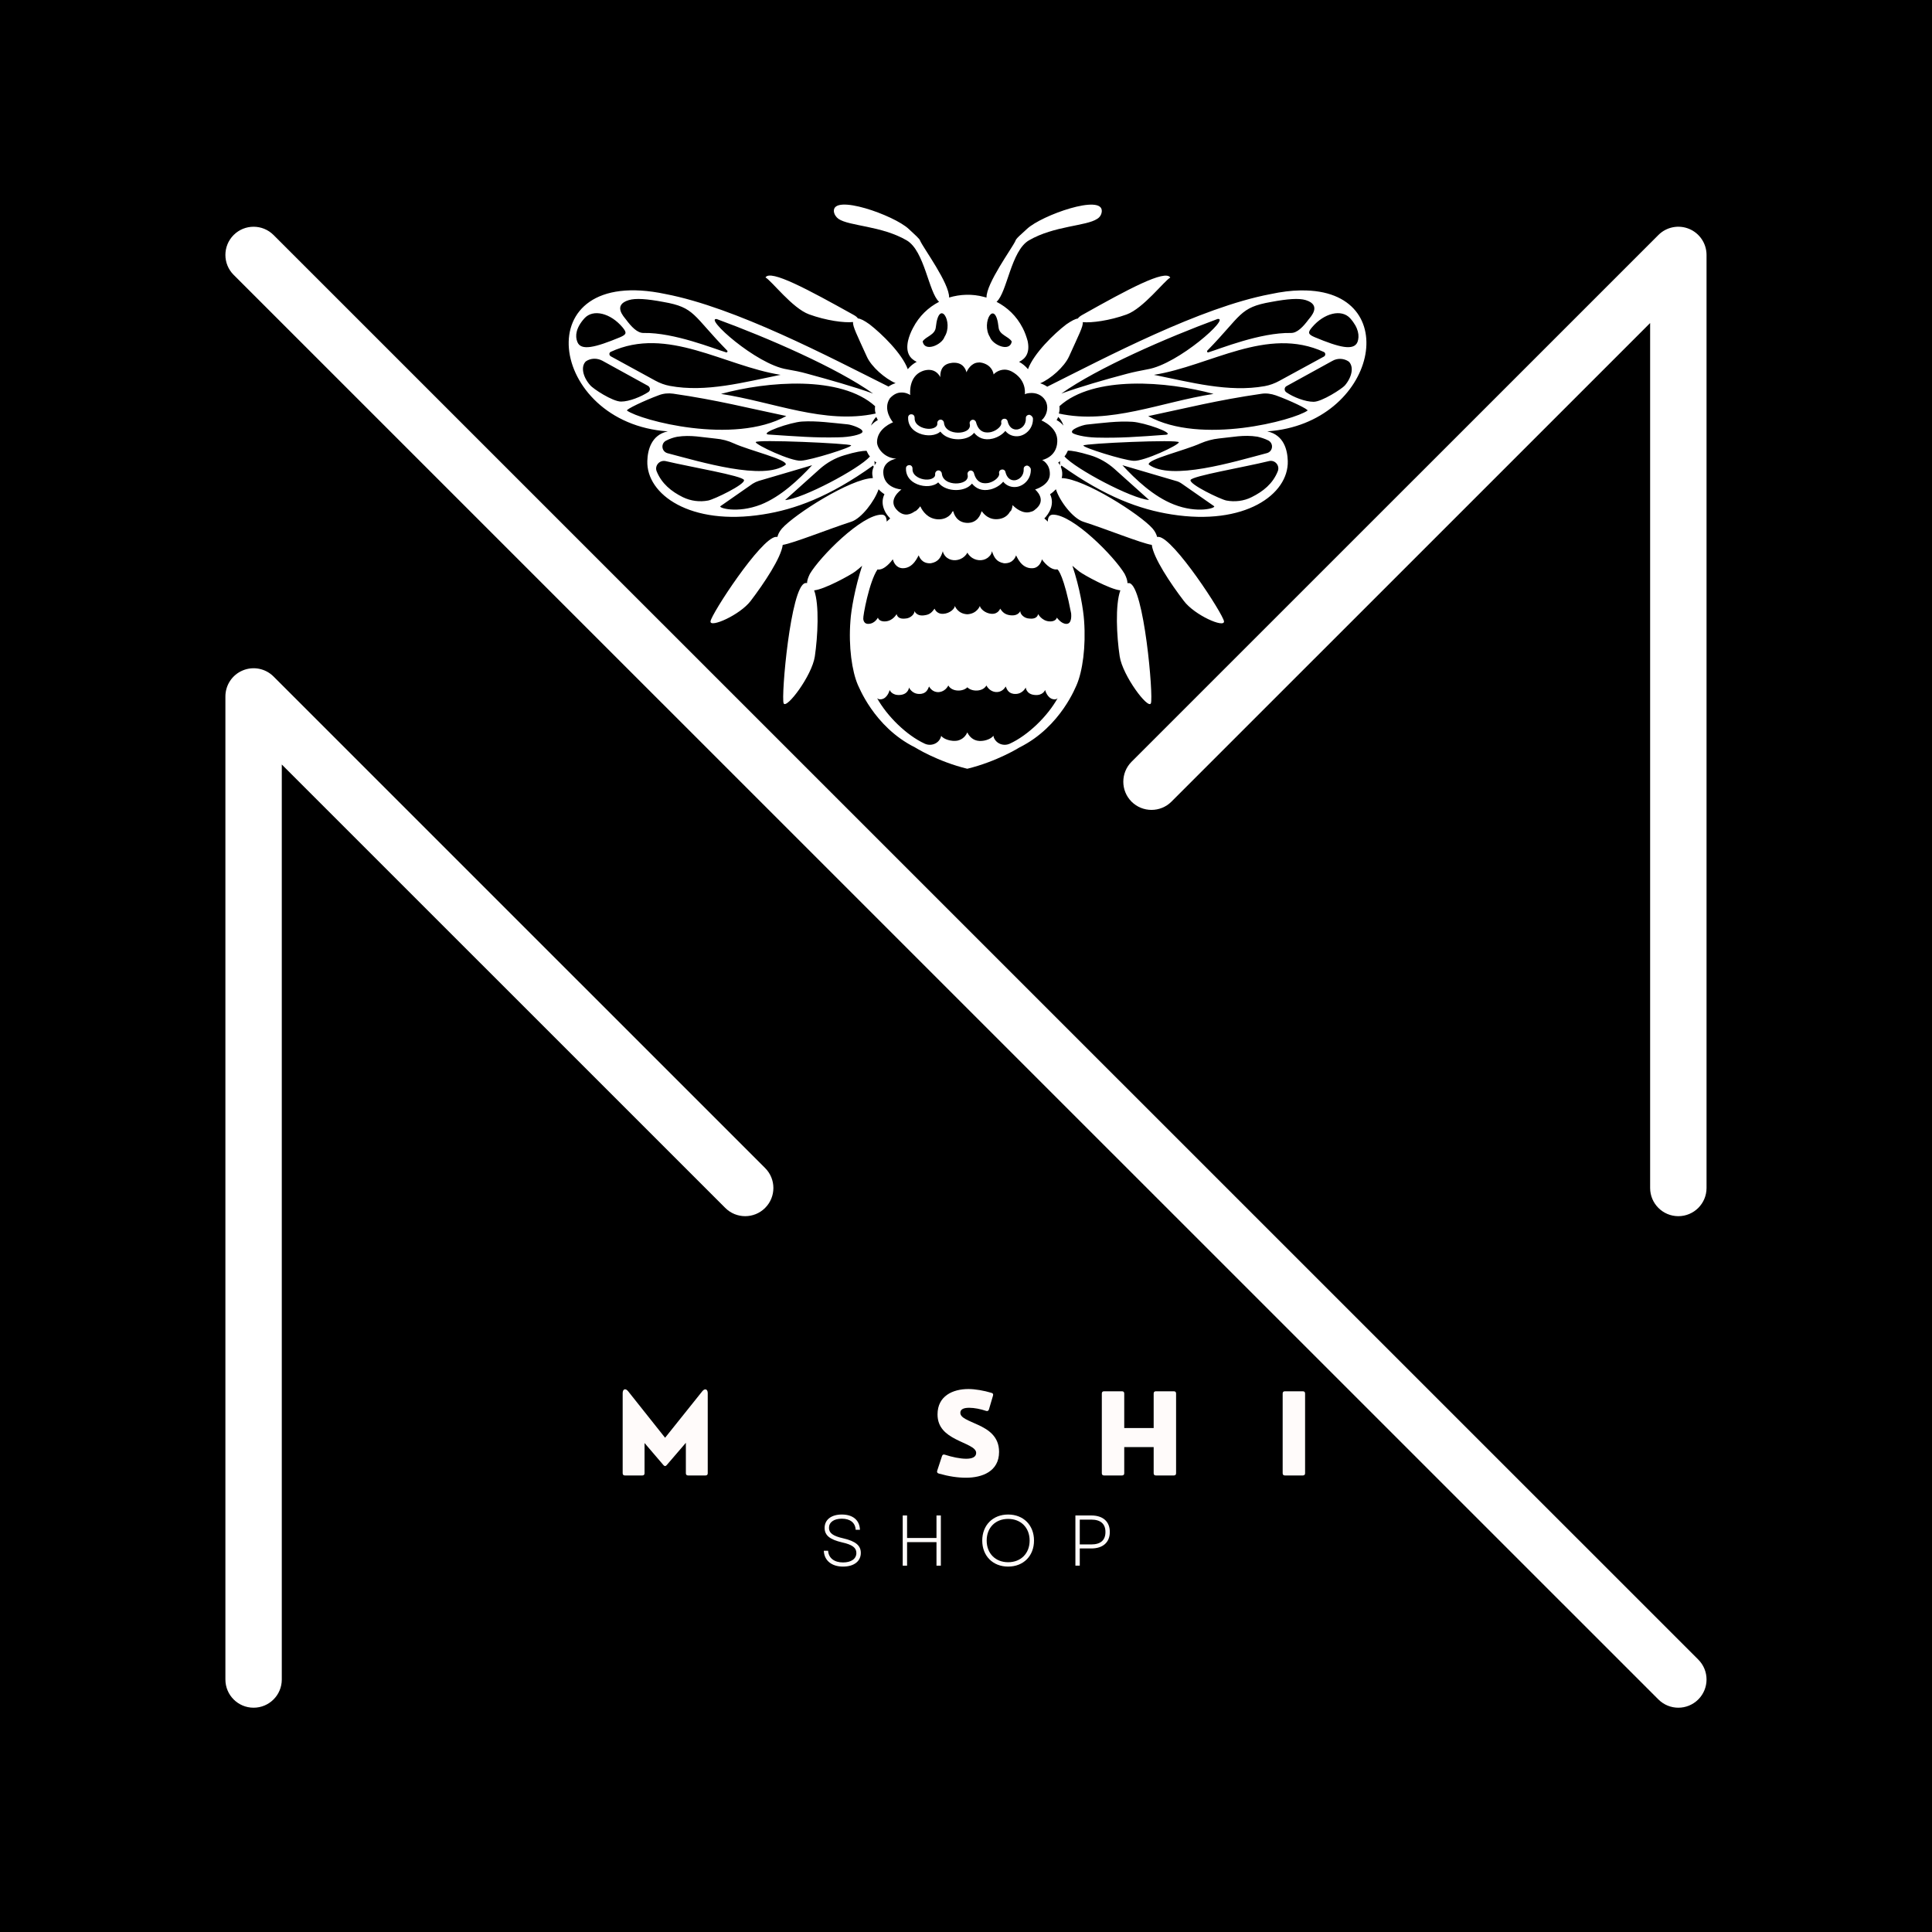 <svg xmlns="http://www.w3.org/2000/svg" xmlns:xlink="http://www.w3.org/1999/xlink" width="500" zoomAndPan="magnify" viewBox="0 0 375 375" height="500" preserveAspectRatio="xMidYMid meet" version="1.0"><defs><g/><clipPath id="16dfb3773b"><path d="M 43.105 44 L 331.855 44 L 331.855 331.465 L 43.105 331.465 Z M 43.105 44 " clip-rule="nonzero"/></clipPath><clipPath id="105880c404"><path d="M 110 39 L 266 39 L 266 149.25 L 110 149.25 Z M 110 39 " clip-rule="nonzero"/></clipPath></defs><rect x="-37.5" width="450" fill="#ffffff" y="-37.5" height="450" fill-opacity="1"/><rect x="-37.5" width="450" fill="#ffffff" y="-37.5" height="450" fill-opacity="1"/><rect x="-37.5" width="450" fill="#000000" y="-37.5" height="450" fill-opacity="1"/><g clip-path="url(#16dfb3773b)"><path fill="#ffffff" d="M 325.766 236.059 C 322.742 236.059 320.289 233.605 320.289 230.586 L 320.289 62.699 L 227.375 155.602 C 225.238 157.734 221.773 157.734 219.633 155.602 C 217.5 153.461 217.5 150 219.633 147.859 L 321.895 45.613 C 323.457 44.047 325.812 43.578 327.859 44.426 C 329.902 45.273 331.238 47.27 331.238 49.484 L 331.238 230.586 C 331.238 233.605 328.789 236.059 325.766 236.059 Z M 49.223 331.465 C 46.199 331.465 43.75 329.016 43.75 325.992 L 43.75 135.18 C 43.75 132.965 45.082 130.969 47.129 130.125 C 49.176 129.277 51.527 129.742 53.094 131.309 L 148.512 226.719 C 150.648 228.852 150.648 232.32 148.512 234.453 C 146.375 236.594 142.906 236.594 140.77 234.453 L 54.695 148.391 L 54.695 325.992 C 54.695 329.016 52.246 331.465 49.223 331.465 Z M 325.766 331.465 C 324.363 331.465 322.965 330.93 321.895 329.863 L 45.352 53.352 C 43.215 51.219 43.215 47.75 45.352 45.613 C 47.492 43.477 50.953 43.477 53.094 45.613 L 329.633 322.121 C 331.773 324.258 331.773 327.723 329.633 329.863 C 328.562 330.93 327.164 331.465 325.766 331.465 " fill-opacity="1" fill-rule="nonzero"/></g><g clip-path="url(#105880c404)"><path fill="#ffffff" d="M 245.977 83.727 C 249.234 84.43 249.891 87.383 249.957 89.465 C 250.152 95.969 241.602 102.102 227.391 99.848 C 221.246 98.883 214.531 96.453 206.027 90.363 C 205.961 90.496 205.918 90.562 205.895 90.605 C 206.09 91.062 206.199 91.566 206.18 92.094 C 206.18 92.336 206.137 92.555 206.07 92.793 C 210.465 92.902 221.312 99.848 223.715 102.586 C 224.242 103.199 224.48 103.766 224.59 104.207 C 224.699 104.207 224.789 104.207 224.898 104.207 C 227.805 104.402 237.449 119.254 237.578 120.609 C 237.688 121.969 231.852 119.406 229.773 116.625 C 227.172 113.23 223.871 108.258 223.562 105.762 C 221.531 105.453 214.684 102.672 210.27 101.27 C 208.234 100.613 205.676 97.262 204.953 94.965 C 204.605 95.312 204.234 95.664 203.816 95.926 C 204.297 96.891 204.297 97.965 203.816 99.035 C 203.531 99.629 203.16 100.176 202.703 100.637 C 202.879 100.766 203.074 100.941 203.25 101.117 C 203.293 101.16 203.359 101.227 203.379 101.25 C 203.379 100.418 203.688 99.934 204.344 99.891 C 208.258 99.848 216.324 108.059 218.293 111.391 C 218.664 112.113 218.84 112.703 218.84 113.184 C 218.949 113.184 219.082 113.184 219.211 113.184 C 222.055 113.777 223.914 135.262 223.387 136.512 C 222.863 137.758 217.898 131.145 217.332 127.398 C 216.742 123.523 216.434 117.391 217.461 114.586 C 215.496 114.41 210.441 111.652 209.523 110.953 C 209.043 110.602 208.586 110.184 208.148 109.812 C 209.59 114.062 210.289 118.422 210.422 120.48 C 210.793 125.539 210.113 130.312 208.977 132.941 C 208.914 132.984 205.98 141.047 197.914 145.055 C 197.914 145.055 193.582 147.789 187.746 149.215 C 181.906 147.789 177.578 145.055 177.578 145.055 C 169.531 141.047 166.598 132.984 166.512 132.941 C 165.375 130.312 164.676 125.539 165.07 120.48 C 165.199 118.441 165.945 114.082 167.344 109.812 C 166.883 110.23 166.445 110.602 165.965 110.953 C 165.023 111.652 159.996 114.41 158.027 114.586 C 159.055 117.391 158.727 123.523 158.16 127.398 C 157.613 131.145 152.625 137.738 152.102 136.512 C 151.578 135.262 153.457 113.777 156.277 113.184 C 156.41 113.141 156.52 113.141 156.648 113.184 C 156.648 112.703 156.824 112.156 157.195 111.391 C 159.164 108.059 167.254 99.867 171.148 99.891 C 171.805 99.891 172.09 100.418 172.109 101.25 C 172.152 101.203 172.219 101.141 172.242 101.117 C 172.418 100.941 172.59 100.812 172.789 100.637 C 172.328 100.152 171.914 99.629 171.672 99.035 C 171.191 97.965 171.191 96.891 171.672 95.926 C 171.215 95.641 170.84 95.312 170.535 94.965 C 169.77 97.242 167.211 100.637 165.223 101.27 C 160.805 102.695 153.961 105.453 151.926 105.762 C 151.621 108.258 148.297 113.23 145.715 116.625 C 143.641 119.363 137.777 121.945 137.91 120.609 C 138.02 119.254 147.684 104.426 150.594 104.207 C 150.703 104.207 150.789 104.207 150.898 104.207 C 151.008 103.746 151.25 103.199 151.773 102.586 C 154.199 99.848 165.004 92.926 169.422 92.793 C 169.375 92.598 169.355 92.336 169.312 92.094 C 169.266 91.566 169.375 91.062 169.594 90.605 C 169.551 90.562 169.531 90.473 169.465 90.363 C 160.957 96.453 154.289 98.883 148.102 99.848 C 133.996 102.102 125.426 95.969 125.645 89.465 C 125.707 87.383 126.406 84.406 129.621 83.727 C 106.355 82.172 101.852 51.289 129.164 57.07 C 142.785 59.68 160.98 69.293 172.461 75.031 C 172.875 74.746 173.355 74.508 173.836 74.375 C 171.805 73.5 169.137 71.223 168.238 69.184 C 166.336 65 165.484 63.336 165.57 62.504 C 163.887 62.699 160.344 62.219 157.043 61.016 C 153.785 59.832 149.785 54.508 148.582 53.852 C 149.52 52.23 156.914 56.238 165.617 61.082 C 166.141 61.363 166.402 61.605 166.512 61.805 C 167.035 61.848 167.758 62.219 168.766 62.941 C 171.148 64.781 175.086 68.613 176.199 71.66 C 176.68 71.066 177.27 70.586 177.926 70.234 C 176.551 69.578 175.785 68.375 176.242 66.184 C 176.441 65.309 176.789 64.453 177.207 63.664 C 178.406 61.344 180.199 59.656 182.277 58.582 C 180.246 56.789 179.48 48.684 175.98 46.648 C 171.082 43.801 164.852 43.91 162.75 42.484 C 162.27 42.137 161.922 41.609 161.855 41.039 C 161.57 37.535 173.531 41.762 176.375 44.434 C 177.578 45.574 178.516 46.34 178.625 46.777 C 179.281 48.223 184.289 55.012 184.223 57.75 C 186.41 57.094 188.75 57.027 190.961 57.621 C 191.133 57.664 191.309 57.73 191.484 57.75 C 191.418 55.012 196.426 48.203 197.082 46.777 C 197.191 46.297 198.152 45.531 199.336 44.434 C 202.176 41.762 214.117 37.559 213.855 41.039 C 213.809 41.633 213.484 42.18 212.957 42.484 C 210.816 43.91 204.625 43.801 199.727 46.648 C 196.23 48.66 195.484 56.789 193.43 58.582 C 195.508 59.656 197.301 61.32 198.504 63.664 C 198.918 64.453 199.227 65.328 199.465 66.184 C 199.926 68.375 199.16 69.578 197.805 70.234 C 198.461 70.586 199.051 71.066 199.531 71.66 C 200.648 68.613 204.582 64.781 206.965 62.965 C 207.992 62.262 208.695 61.891 209.219 61.824 C 209.328 61.629 209.633 61.363 210.113 61.102 C 218.797 56.219 226.211 52.23 227.148 53.875 C 225.969 54.531 221.922 59.855 218.688 61.035 C 215.363 62.242 211.844 62.699 210.16 62.527 C 210.289 63.312 209.395 64.98 207.492 69.207 C 206.551 71.242 203.926 73.543 201.895 74.398 C 202.375 74.527 202.832 74.77 203.27 75.055 C 214.75 69.316 232.945 59.68 246.566 57.094 C 248.711 56.633 250.633 56.395 252.363 56.371 C 252.426 56.371 252.535 56.371 252.602 56.371 C 272.852 56.129 267.34 82.258 245.977 83.727 Z M 234.344 68.047 C 234.211 68.219 234.344 68.461 234.539 68.395 C 236.816 67.695 244.621 64.52 250.547 64.629 C 251.793 64.672 252.973 63.379 254.004 62 C 254.375 61.52 256.605 59.242 253.457 58.254 C 252.102 57.84 249.891 58.016 246.742 58.605 C 240.512 59.68 241.035 61.191 234.344 68.047 Z M 223.98 72.754 C 231.062 74.18 238.453 76.215 245.496 74.945 C 246.457 74.77 247.422 74.418 248.293 73.938 L 256.977 69.207 C 257.324 69.008 257.324 68.504 256.977 68.328 C 245.934 63.227 234.914 71.023 223.98 72.754 Z M 206.004 76.391 C 209.656 75.074 214.402 73.695 218.707 72.559 C 220.02 72.207 221.375 71.945 222.754 71.68 C 228.723 70.672 238.914 61.539 236.332 61.914 C 226.492 65.547 213.047 71.395 206.004 76.391 Z M 205.523 80.266 C 215.43 82.457 225.398 78.012 235.547 76.457 C 226.559 74.004 212.258 72.82 205.633 78.844 C 205.699 79.324 205.652 79.805 205.523 80.266 Z M 219.781 81.867 C 216.914 81.691 213.941 82.105 210.902 82.414 C 210.203 82.48 207.492 83.375 208.168 84.035 C 208.477 84.32 210.355 84.867 212.805 84.934 C 217.332 85.043 220.676 84.801 226.34 84.383 C 228.113 84.098 222.078 81.996 219.781 81.867 Z M 210.289 86.465 C 210.094 86.836 218.031 89.336 220.043 89.445 C 222.055 89.555 228.723 86.441 228.812 85.852 C 228.898 85.238 210.488 86.07 210.289 86.465 Z M 192.141 65.418 C 192.664 66.949 196.012 68.418 196.383 66.293 C 195.77 65.262 193.957 65.043 193.824 63.535 C 193.211 57.793 190.348 62.57 192.141 65.418 Z M 179.086 66.27 C 179.457 68.418 182.824 66.93 183.328 65.395 C 185.164 62.547 182.258 57.773 181.645 63.488 C 181.512 65.043 179.699 65.285 179.086 66.27 Z M 169.859 78.844 C 163.23 72.82 148.91 74.004 139.945 76.457 C 150.113 78.012 160.062 82.414 169.969 80.266 C 169.812 79.805 169.793 79.324 169.859 78.844 Z M 167.301 83.988 C 168 83.332 165.266 82.434 164.566 82.371 C 161.527 82.086 158.551 81.645 155.688 81.82 C 153.414 81.953 147.355 84.078 149.129 84.34 C 154.793 84.711 158.137 84.996 162.664 84.887 C 165.133 84.867 166.992 84.32 167.301 83.988 Z M 146.68 85.828 C 146.789 86.379 153.457 89.531 155.449 89.422 C 157.461 89.312 165.398 86.816 165.199 86.441 C 164.98 86.07 146.57 85.238 146.68 85.828 Z M 151.512 72.754 C 140.555 71.023 129.535 63.227 118.559 68.285 C 118.188 68.461 118.188 68.941 118.559 69.164 L 127.219 73.895 C 128.094 74.375 129.055 74.727 130.016 74.902 C 137.035 76.215 144.426 74.18 151.512 72.754 Z M 152.715 71.68 C 154.07 71.922 155.402 72.164 156.758 72.559 C 161.09 73.738 165.812 75.074 169.465 76.391 C 162.422 71.375 148.977 65.547 139.133 61.934 C 136.555 61.539 146.746 70.719 152.715 71.68 Z M 121.488 62 C 122.516 63.379 123.695 64.672 124.941 64.629 C 130.848 64.52 138.652 67.715 140.949 68.395 C 141.145 68.461 141.301 68.199 141.145 68.047 C 134.434 61.191 134.957 59.68 128.746 58.605 C 125.598 58.016 123.391 57.84 122.035 58.254 C 118.887 59.219 121.117 61.496 121.488 62 Z M 120.352 65.461 C 121.621 64.914 121.707 64.586 120.832 63.535 C 118.516 60.773 115.125 59.918 113.441 61.781 C 111.758 63.645 111.605 65.242 112.062 66.359 C 112.742 68.156 115.539 67.453 120.352 65.461 Z M 120.547 77.945 C 122.145 77.945 124.461 77.004 125.863 76.082 C 126.277 75.797 126.234 75.184 125.797 74.902 L 116.918 70.016 C 115.891 69.469 114.645 69.492 113.703 70.148 C 112.676 71.176 113.156 73.191 114.535 74.746 C 115.059 75.426 118.887 77.945 120.547 77.945 Z M 152.625 80.75 C 145.125 79.191 139.289 77.66 130.648 76.41 C 129.711 76.281 128.746 76.367 127.852 76.719 C 125.117 77.727 121.422 79.477 121.707 79.695 C 124.309 81.582 142.348 86.422 152.625 80.75 Z M 129.602 87.977 C 135.984 89.641 148.23 93.363 152.516 90.188 C 152.867 89.18 145.496 87.449 142.457 86.07 C 141.344 85.547 140.141 85.238 138.895 85.129 C 136.293 84.887 134.082 84.363 131.438 84.777 C 130.738 84.91 129.996 85.152 129.25 85.547 C 128.223 86.113 128.398 87.668 129.602 87.977 Z M 137.449 97.152 C 138.566 96.957 144.711 94 144.406 93.168 C 144.098 92.336 134.039 90.648 129.23 89.508 C 128.027 89.223 127.02 90.387 127.457 91.48 C 128.418 93.867 130.32 95.402 132.531 96.496 C 134.105 97.262 135.832 97.461 137.449 97.152 Z M 157.633 90.297 L 147.27 93.344 C 146.855 93.473 146.48 93.648 146.09 93.891 L 139.836 98.25 C 139.375 98.555 143.004 99.738 147.684 97.941 C 151.578 96.387 155.074 93.059 157.633 90.297 Z M 168.852 88.609 C 168.566 88.262 168.371 87.887 168.195 87.496 C 167.43 87.496 166.098 87.691 163.867 88.371 C 162.094 88.895 160.477 89.816 159.098 91.043 L 152.387 97.066 C 155.73 96.848 166.773 91 168.852 88.609 Z M 170.383 81.535 C 170.273 81.34 170.188 81.121 170.078 80.922 C 169.617 81.383 169.289 81.996 169.047 82.609 C 169.422 82.195 169.859 81.801 170.383 81.535 Z M 170.098 89.773 C 169.969 89.664 169.812 89.598 169.727 89.488 C 169.77 89.836 169.77 90.102 169.77 90.32 C 169.859 90.121 169.969 89.949 170.098 89.773 Z M 205.281 135.527 C 205.086 135.699 204.824 135.809 204.453 135.723 C 203.25 135.527 202.855 133.926 202.855 133.926 C 202.855 133.926 202.441 135.066 200.82 134.891 C 199.203 134.758 199.094 133.445 199.094 133.445 C 199.094 133.445 198.547 134.648 197.168 134.695 C 195.75 134.738 195.441 133.797 195.203 133.246 C 194.328 134.805 192.293 134.629 191.461 133.051 C 190.762 134.301 188.621 134.301 187.766 133.402 C 186.891 134.301 184.77 134.301 184.07 133.051 C 183.242 134.648 181.207 134.824 180.332 133.246 C 180.09 133.797 179.785 134.738 178.363 134.695 C 176.941 134.648 176.441 133.445 176.441 133.445 C 176.441 133.445 176.332 134.758 174.711 134.891 C 173.094 135.023 172.68 133.926 172.68 133.926 C 172.68 133.926 172.309 135.527 171.082 135.723 C 170.711 135.789 170.426 135.68 170.25 135.527 C 172.219 139.051 175.98 142.73 179.5 144.352 C 180.703 144.898 182.168 144.352 182.605 143.105 C 182.648 142.996 182.672 142.93 182.672 142.82 C 183.195 143.52 184.707 143.957 185.82 143.762 C 186.938 143.52 187.504 142.73 187.746 142.16 C 188.027 142.711 188.574 143.52 189.668 143.762 C 190.785 144 192.293 143.52 192.816 142.82 C 192.863 142.93 192.883 143.016 192.883 143.105 C 193.344 144.352 194.785 144.898 195.988 144.352 C 199.531 142.73 203.312 139.051 205.281 135.527 Z M 202.242 108.562 C 202.113 109.047 201.652 110.293 200.32 110.293 C 198.176 110.34 197.387 108.016 197.215 107.797 C 197.168 107.906 196.754 109.418 194.875 109.332 C 193.344 109.047 192.949 108.148 192.535 106.988 C 192.469 107.402 192.293 107.754 192.008 107.996 C 191.18 108.895 189.758 108.957 188.73 108.301 C 188.355 108.059 188.008 107.711 187.766 107.273 C 187.527 107.73 187.176 108.059 186.805 108.301 C 185.777 108.957 184.355 108.895 183.523 107.996 C 183.285 107.711 183.066 107.402 183 106.988 C 182.629 108.168 182.168 109.066 180.66 109.332 C 178.801 109.441 178.387 107.906 178.32 107.797 C 178.145 107.973 177.312 110.316 175.215 110.293 C 173.859 110.25 173.422 109.023 173.289 108.562 C 173.051 108.914 171.629 110.754 170.316 110.535 C 168.699 112.922 167.473 119.648 167.562 120.129 C 167.605 120.609 167.848 121.094 168.504 121.094 C 169.859 121.094 170.406 119.82 170.406 119.887 C 170.535 120.371 171.105 120.676 171.891 120.609 C 173.336 120.5 174.035 119.188 174.035 119.188 C 174.145 119.711 174.582 120.195 175.719 120.062 C 176.789 120.02 177.555 119.121 177.488 118.617 C 177.906 119.383 178.672 119.582 179.566 119.406 C 180.465 119.273 180.879 118.859 181.402 118.137 C 181.402 118.137 181.754 119.207 183.066 119.145 C 184.379 119.078 185.316 118.137 185.34 117.609 C 185.34 117.609 185.863 119.145 187.766 119.23 C 189.668 119.121 190.195 117.609 190.195 117.609 C 190.258 118.09 191.156 119.055 192.469 119.145 C 193.781 119.207 194.129 118.137 194.129 118.137 C 194.609 118.859 195.07 119.254 195.969 119.406 C 196.863 119.539 197.629 119.363 198.043 118.617 C 197.98 119.145 198.742 120.039 199.816 120.062 C 200.953 120.195 201.41 119.691 201.5 119.188 C 201.5 119.188 202.199 120.5 203.641 120.609 C 204.43 120.676 205.02 120.371 205.129 119.887 C 205.129 119.82 205.961 121.137 207.031 121.094 C 208.148 121.047 207.906 119.164 207.906 119.055 C 206.527 111.895 205.391 110.512 205.215 110.512 C 203.883 110.754 202.441 108.914 202.242 108.562 Z M 202.133 81.602 C 202.594 81.23 203.25 80.375 203.27 79.148 C 203.27 78.625 203.141 78.098 202.855 77.66 C 202.176 76.586 201.039 76.258 200.164 76.281 C 199.617 76.281 199.16 76.391 198.918 76.52 C 198.984 76.039 199.117 73.586 196.359 72.098 C 195.879 71.855 195.422 71.746 195.004 71.746 C 193.934 71.746 193.102 72.359 192.863 72.688 C 192.797 72.273 192.488 70.914 190.676 70.434 C 190.391 70.367 190.148 70.324 189.91 70.367 C 188.531 70.41 187.766 71.812 187.594 72.273 C 187.484 71.789 186.98 70.367 185.145 70.41 C 184.969 70.41 184.836 70.41 184.617 70.453 C 182.539 70.738 182.477 72.535 182.52 73.215 C 182.277 72.73 181.621 71.789 180.309 71.789 C 179.938 71.789 179.434 71.855 178.934 72.074 C 176.441 73.105 176.613 76.191 176.68 76.676 C 176.441 76.5 175.738 76.148 174.91 76.191 C 174.254 76.191 173.488 76.477 172.723 77.309 C 171.234 79.543 173.336 81.977 173.336 81.977 C 173.336 81.977 170.25 83.094 170.23 85.809 C 170.23 87.012 171.652 88.918 173.992 89.027 C 173.992 89.027 171.082 89.445 171.477 92.137 C 171.848 94.832 174.977 95.008 174.977 95.008 C 174.977 95.008 171.98 97.086 174.273 99.168 C 175.586 100.352 176.789 99.824 177.621 99.211 C 177.664 99.211 177.688 99.211 177.73 99.211 C 178.188 98.84 178.496 98.445 178.625 98.27 C 178.801 98.641 179.566 100.285 181.359 100.703 C 183.152 101.117 184.531 100.176 184.859 99.277 C 184.902 99.277 184.926 99.277 184.969 99.277 C 184.969 99.234 185.012 99.211 185.012 99.168 C 185.145 99.824 185.734 101.379 187.637 101.488 C 189.734 101.598 190.367 99.805 190.5 99.277 C 190.543 99.277 190.566 99.277 190.609 99.277 C 190.895 99.695 191.965 101.074 194 100.723 C 195.137 100.527 195.77 99.848 196.078 99.234 C 196.121 99.234 196.141 99.234 196.188 99.234 C 196.469 98.707 196.535 98.227 196.535 98.027 C 196.906 98.445 198.547 99.957 200.188 99.301 C 200.23 99.301 200.23 99.301 200.254 99.301 C 200.449 99.234 200.668 99.125 200.863 98.949 C 203.422 97.043 200.91 95.008 200.91 95.008 C 200.91 95.008 203.707 94.219 203.773 92.094 C 203.84 89.992 202.285 89.289 202.285 89.289 C 202.285 89.289 205.086 88.766 205.215 85.766 C 205.414 82.918 202.133 81.602 202.133 81.602 Z M 205.762 89.508 C 205.633 89.617 205.523 89.707 205.391 89.793 C 205.523 89.969 205.676 90.145 205.762 90.32 C 205.719 90.121 205.762 89.816 205.762 89.508 Z M 206.418 82.609 C 206.223 81.996 205.871 81.363 205.391 80.922 C 205.324 81.121 205.215 81.34 205.086 81.535 C 205.609 81.801 206.07 82.195 206.418 82.609 Z M 223.039 97.043 L 216.324 91.02 C 214.969 89.816 213.352 88.875 211.559 88.348 C 209.352 87.691 208.039 87.449 207.273 87.473 C 207.098 87.887 206.902 88.238 206.617 88.59 C 208.695 91 219.758 96.848 223.039 97.043 Z M 235.656 98.25 L 229.402 93.891 C 229.051 93.648 228.637 93.43 228.223 93.344 L 217.855 90.297 C 220.414 93.059 223.914 96.387 227.848 97.918 C 232.465 99.738 236.094 98.578 235.656 98.25 Z M 246.262 89.508 C 241.449 90.691 231.414 92.379 231.086 93.168 C 230.777 94 236.926 96.934 238.039 97.152 C 239.656 97.461 241.43 97.262 242.938 96.496 C 245.191 95.379 247.047 93.891 248.012 91.48 C 248.469 90.363 247.465 89.18 246.262 89.508 Z M 244.051 84.758 C 241.383 84.34 239.176 84.867 236.598 85.105 C 235.348 85.238 234.168 85.566 233.031 86.047 C 229.992 87.43 222.621 89.16 222.973 90.168 C 227.258 93.387 239.48 89.641 245.891 87.953 C 247.07 87.648 247.266 86.094 246.195 85.5 C 245.496 85.152 244.73 84.91 244.051 84.758 Z M 247.641 76.742 C 246.742 76.434 245.781 76.281 244.84 76.434 C 236.203 77.684 230.363 79.191 222.863 80.77 C 233.098 86.441 251.16 81.559 253.785 79.695 C 254.09 79.5 250.395 77.727 247.641 76.742 Z M 261.809 70.191 C 260.867 69.535 259.602 69.469 258.594 70.059 L 249.715 74.945 C 249.258 75.184 249.234 75.82 249.652 76.129 C 251.027 77.09 253.348 77.988 254.965 77.988 C 256.582 77.988 260.453 75.469 261.02 74.836 C 262.398 73.234 262.836 71.223 261.809 70.191 Z M 262.07 61.781 C 260.387 59.918 256.996 60.773 254.68 63.512 C 253.785 64.539 253.895 64.891 255.16 65.438 C 259.973 67.453 262.77 68.133 263.492 66.379 C 263.906 65.242 263.734 63.645 262.07 61.781 Z M 199.707 80.508 C 199.355 80.551 199.094 80.812 199.117 81.164 C 199.18 82.414 198.352 83.203 197.496 83.355 C 196.559 83.484 195.836 82.895 195.574 81.758 C 195.508 81.406 195.156 81.207 194.809 81.297 C 194.457 81.363 194.262 81.711 194.348 82.062 C 194.48 82.609 193.582 83.551 192.379 83.859 C 191.508 84.055 189.996 84.098 189.449 81.953 C 189.34 81.602 188.992 81.406 188.684 81.492 C 188.336 81.602 188.137 81.953 188.227 82.258 C 188.336 82.719 188.227 83.047 187.922 83.375 C 187.199 84.035 185.668 84.164 184.574 83.727 C 183.984 83.484 183.305 83.004 183.219 82.039 C 183.176 81.691 182.867 81.426 182.52 81.449 C 182.168 81.492 181.906 81.801 181.93 82.148 C 181.973 82.5 181.82 82.742 181.512 82.938 C 180.793 83.398 179.48 83.312 178.539 82.762 C 178.059 82.48 177.469 81.977 177.531 81.078 C 177.531 80.727 177.293 80.418 176.922 80.418 C 176.57 80.375 176.266 80.66 176.266 81.031 C 176.223 82.215 176.789 83.246 177.926 83.879 C 179.281 84.648 181.098 84.711 182.211 84.012 C 182.32 83.945 182.41 83.879 182.52 83.77 C 182.891 84.254 183.414 84.668 184.07 84.91 C 184.66 85.152 185.316 85.262 185.973 85.262 C 187.047 85.262 188.074 84.953 188.73 84.363 C 188.859 84.254 188.969 84.121 189.078 84.012 C 189.844 84.953 191.004 85.547 192.707 85.129 C 193.648 84.887 194.566 84.34 195.137 83.641 C 195.836 84.516 196.863 84.777 197.762 84.648 C 199.137 84.449 200.602 83.113 200.492 81.145 C 200.363 80.793 200.055 80.508 199.707 80.508 Z M 199.289 90.363 C 198.941 90.406 198.68 90.672 198.699 91.02 C 198.766 92.27 197.934 93.059 197.082 93.211 C 196.141 93.344 195.422 92.75 195.156 91.613 C 195.094 91.262 194.742 91.062 194.395 91.152 C 194.043 91.219 193.848 91.566 193.934 91.918 C 194.066 92.465 193.168 93.406 191.965 93.715 C 191.09 93.91 189.582 93.957 189.035 91.809 C 188.926 91.457 188.574 91.262 188.27 91.348 C 187.922 91.457 187.723 91.809 187.812 92.117 C 187.922 92.574 187.812 92.902 187.504 93.234 C 186.781 93.891 185.254 94.02 184.16 93.582 C 183.57 93.344 182.891 92.859 182.805 91.898 C 182.758 91.547 182.453 91.285 182.102 91.305 C 181.754 91.348 181.492 91.656 181.512 92.008 C 181.559 92.355 181.402 92.598 181.098 92.793 C 180.375 93.254 179.062 93.168 178.125 92.621 C 177.641 92.336 177.051 91.832 177.117 90.934 C 177.117 90.582 176.879 90.277 176.504 90.277 C 176.156 90.277 175.848 90.516 175.848 90.891 C 175.805 92.07 176.375 93.102 177.512 93.738 C 178.867 94.504 180.684 94.57 181.797 93.867 C 181.906 93.801 181.992 93.738 182.102 93.625 C 182.477 94.109 183 94.523 183.656 94.766 C 184.246 95.008 184.902 95.117 185.559 95.117 C 186.629 95.117 187.656 94.809 188.312 94.219 C 188.445 94.109 188.555 93.977 188.664 93.867 C 189.43 94.809 190.586 95.402 192.293 94.984 C 193.234 94.742 194.152 94.195 194.719 93.496 C 195.422 94.371 196.449 94.633 197.344 94.504 C 198.723 94.305 200.188 92.969 200.078 91 C 199.945 90.648 199.641 90.363 199.289 90.363 Z M 199.289 90.363 " fill-opacity="1" fill-rule="nonzero"/></g><g fill="#fffbfa" fill-opacity="1"><g transform="translate(119.223, 286.387)"><g><path d="M 5.445 0 C 5.734 0 5.883 -0.148 5.883 -0.438 L 5.883 -6.297 L 9.562 -2 C 9.766 -1.766 9.977 -1.766 10.172 -2 L 13.902 -6.34 L 13.902 -0.438 C 13.902 -0.148 14.055 0 14.34 0 L 17.711 0 C 18 0 18.148 -0.148 18.148 -0.438 L 18.148 -15.969 C 18.148 -16.777 17.586 -16.969 17.086 -16.34 L 9.871 -7.32 L 2.703 -16.34 C 2.18 -17 1.637 -16.777 1.637 -15.969 L 1.637 -0.438 C 1.637 -0.148 1.789 0 2.074 0 Z M 5.445 0 "/></g></g></g><g fill="#fffbfa" fill-opacity="1"><g transform="translate(156.442, 286.387)"><g/></g></g><g fill="#fffbfa" fill-opacity="1"><g transform="translate(180.845, 286.387)"><g><path d="M 6.672 0.438 C 9.766 0.438 13.074 -0.766 13.074 -4.574 C 13.074 -7.605 10.957 -8.914 9.02 -9.809 C 7.086 -10.703 5.555 -11.18 5.555 -12.16 C 5.555 -12.895 6.277 -13.137 7.277 -13.137 C 8.254 -13.137 9.5 -12.895 10.562 -12.531 C 10.828 -12.438 11.02 -12.555 11.105 -12.809 L 11.895 -15.488 C 11.977 -15.777 11.895 -15.945 11.617 -16.031 C 10.129 -16.488 8.383 -16.777 7.129 -16.777 C 4.074 -16.777 1.129 -15.426 1.129 -11.852 C 1.129 -9.297 2.766 -8.02 4.66 -7.043 C 6.574 -6.055 8.629 -5.469 8.629 -4.383 C 8.629 -3.555 7.82 -3.246 6.691 -3.246 C 5.512 -3.246 3.945 -3.574 2.555 -4.031 C 2.289 -4.117 2.094 -4.055 2 -3.766 L 1.062 -0.914 C 0.98 -0.629 1.086 -0.457 1.371 -0.371 C 3.352 0.191 5.055 0.438 6.672 0.438 Z M 6.672 0.438 "/></g></g></g><g fill="#fffbfa" fill-opacity="1"><g transform="translate(212.246, 286.387)"><g><path d="M 5.531 0 C 5.82 0 5.969 -0.148 5.969 -0.438 L 5.969 -5.512 L 11.68 -5.512 L 11.68 -0.438 C 11.68 -0.148 11.828 0 12.117 0 L 15.594 0 C 15.883 0 16.031 -0.148 16.031 -0.438 L 16.031 -15.902 C 16.031 -16.191 15.883 -16.34 15.594 -16.34 L 12.117 -16.34 C 11.828 -16.34 11.68 -16.191 11.68 -15.902 L 11.68 -9.211 L 5.969 -9.211 L 5.969 -15.902 C 5.969 -16.191 5.82 -16.34 5.531 -16.34 L 2.055 -16.34 C 1.766 -16.34 1.617 -16.191 1.617 -15.902 L 1.617 -0.438 C 1.617 -0.148 1.766 0 2.055 0 Z M 5.531 0 "/></g></g></g><g fill="#fffbfa" fill-opacity="1"><g transform="translate(247.348, 286.387)"><g><path d="M 5.531 0 C 5.82 0 5.969 -0.148 5.969 -0.438 L 5.969 -15.902 C 5.969 -16.191 5.82 -16.34 5.531 -16.34 L 2.055 -16.34 C 1.766 -16.34 1.617 -16.191 1.617 -15.902 L 1.617 -0.438 C 1.617 -0.148 1.766 0 2.055 0 Z M 5.531 0 "/></g></g></g><g fill="#fffbfa" fill-opacity="1"><g transform="translate(158.928, 303.894)"><g><path d="M 4.703 0.18 C 6.82 0.18 8.156 -0.848 8.156 -2.477 C 8.156 -3.871 7.211 -4.734 4.746 -5.305 C 2.699 -5.762 1.977 -6.359 1.977 -7.336 C 1.977 -8.406 2.895 -9.117 4.469 -9.117 C 6.098 -9.117 7.086 -8.336 7.156 -6.961 L 7.988 -6.961 C 7.922 -8.84 6.613 -9.926 4.469 -9.926 C 2.395 -9.926 1.129 -8.895 1.129 -7.336 C 1.129 -5.875 2.145 -5.066 4.539 -4.512 C 6.5 -4.078 7.293 -3.48 7.293 -2.465 C 7.293 -1.336 6.305 -0.625 4.703 -0.625 C 3.02 -0.625 1.895 -1.461 1.809 -2.895 L 0.973 -2.895 C 1.043 -1.016 2.477 0.18 4.703 0.18 Z M 4.703 0.18 "/></g></g></g><g fill="#fffbfa" fill-opacity="1"><g transform="translate(173.642, 303.894)"><g><path d="M 8.129 0 L 8.977 0 L 8.977 -9.742 L 8.129 -9.742 L 8.129 -5.371 L 2.422 -5.371 L 2.422 -9.742 L 1.574 -9.742 L 1.574 0 L 2.422 0 L 2.422 -4.566 L 8.129 -4.566 Z M 8.129 0 "/></g></g></g><g fill="#fffbfa" fill-opacity="1"><g transform="translate(189.761, 303.894)"><g><path d="M 5.914 0.18 C 8.895 0.18 10.941 -1.895 10.941 -4.871 C 10.941 -7.852 8.895 -9.926 5.914 -9.926 C 2.949 -9.926 0.891 -7.852 0.891 -4.871 C 0.891 -1.895 2.949 0.18 5.914 0.18 Z M 1.754 -4.871 C 1.754 -7.379 3.453 -9.074 5.914 -9.074 C 8.395 -9.074 10.09 -7.379 10.09 -4.871 C 10.09 -2.379 8.395 -0.668 5.914 -0.668 C 3.453 -0.668 1.754 -2.379 1.754 -4.871 Z M 1.754 -4.871 "/></g></g></g><g fill="#fffbfa" fill-opacity="1"><g transform="translate(207.16, 303.894)"><g><path d="M 1.574 0 L 2.422 0 L 2.422 -3.34 L 4.664 -3.34 C 6.918 -3.34 8.254 -4.523 8.254 -6.543 C 8.254 -8.562 6.918 -9.742 4.664 -9.742 L 1.574 -9.742 Z M 2.422 -4.121 L 2.422 -8.938 L 4.648 -8.938 C 6.473 -8.938 7.406 -8.113 7.406 -6.527 C 7.406 -4.941 6.473 -4.121 4.648 -4.121 Z M 2.422 -4.121 "/></g></g></g></svg>